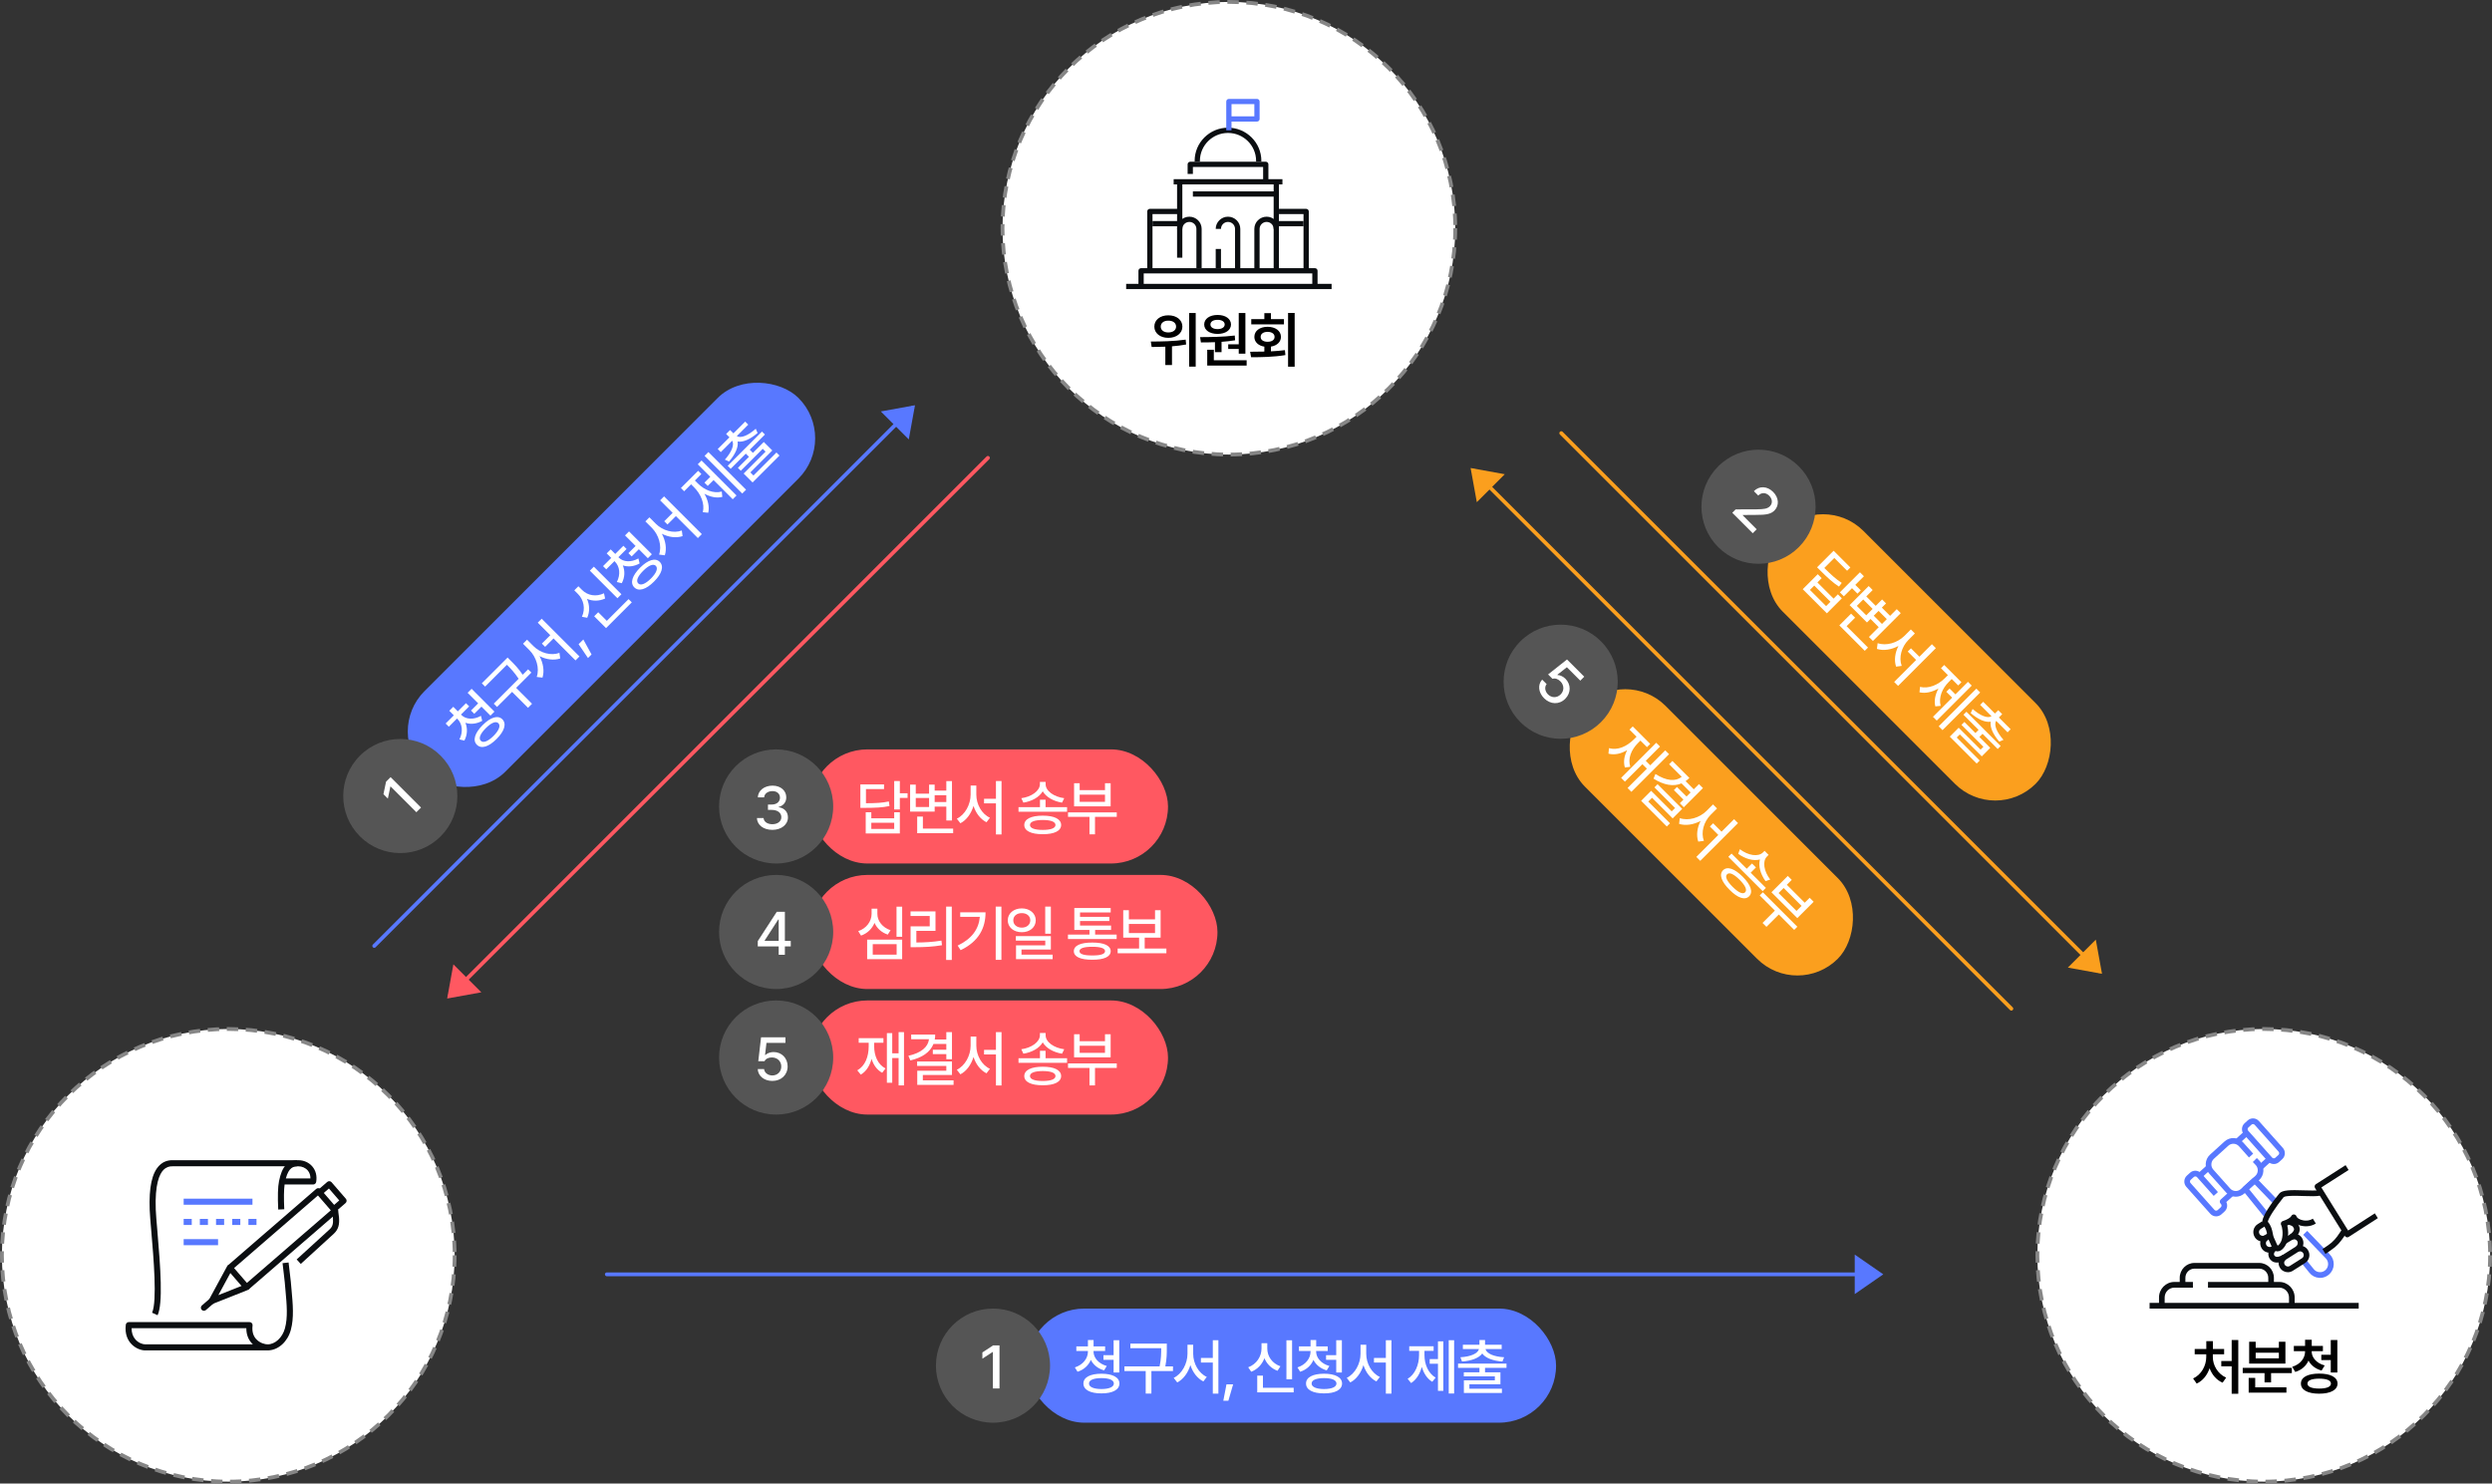 <svg width="655" height="390" viewBox="0 0 655 390" fill="none" xmlns="http://www.w3.org/2000/svg">
<rect x="0" y="0" width="655" height="390" fill="#333333" stroke="none"/>
<g clip-path="url(#clip0_678_43053)">
<circle cx="323" cy="60" r="59.5" fill="white" stroke="#868686" stroke-dasharray="3 2"/>
<g clip-path="url(#clip1_678_43053)">
<path d="M350 74.625H296V76.001H350V74.625Z" fill="#0B0E11"/>
<path d="M337.076 47.102H308.488V48.478H337.076V47.102Z" fill="#0B0E11"/>
<path d="M346.307 75.083H344.923V71.872H300.615V75.083H299.23V71.184C299.23 70.803 299.54 70.496 299.923 70.496H345.615C345.998 70.496 346.307 70.803 346.307 71.184V75.083Z" fill="#0B0E11"/>
<path d="M333.387 47.562H332.002V43.892H313.541V45.727H312.156V43.204C312.156 42.823 312.465 42.516 312.849 42.516H332.695C333.078 42.516 333.387 42.823 333.387 43.204V47.562Z" fill="#0B0E11"/>
<path d="M310.767 48.02H309.383V67.744H310.767V48.02Z" fill="#0B0E11"/>
<path d="M336.154 48.02H334.77V70.955H336.154V48.02Z" fill="#0B0E11"/>
<path d="M331.538 42.515H330.154V42.286C330.154 38.24 326.84 34.947 322.769 34.947C318.698 34.947 315.385 38.24 315.385 42.286V42.515H314V42.286C314 37.479 317.932 33.57 322.769 33.57C327.606 33.57 331.538 37.479 331.538 42.286V42.515Z" fill="#0B0E11"/>
<path d="M323.693 34.257H322.309V26.688C322.309 26.307 322.618 26 323.001 26H330.386C330.769 26 331.078 26.307 331.078 26.688V31.275C331.078 31.656 330.769 31.963 330.386 31.963H323.693V34.257ZM323.693 30.587H329.693V27.376H323.693V30.587Z" fill="#5878FF"/>
<path d="M302.924 70.954H301.539V55.587C301.539 55.206 301.848 54.898 302.231 54.898H309.847V56.275H302.924V70.954Z" fill="#0B0E11"/>
<path d="M344.002 70.954H342.618V56.275H336.156V54.898H343.31C343.693 54.898 344.002 55.206 344.002 55.587V70.954Z" fill="#0B0E11"/>
<path d="M320.924 65.449H319.539V70.495H320.924V65.449Z" fill="#0B0E11"/>
<path d="M326.001 70.956H324.616V60.176C324.616 59.162 323.79 58.341 322.77 58.341C321.75 58.341 320.924 59.162 320.924 60.176H319.539C319.539 58.405 320.988 56.965 322.77 56.965C324.551 56.965 326.001 58.405 326.001 60.176V70.956Z" fill="#0B0E11"/>
<path d="M315.844 70.497H314.46V60.176C314.46 59.162 313.634 58.341 312.614 58.341C311.594 58.341 310.767 59.162 310.767 60.176H309.383C309.383 58.405 310.832 56.965 312.614 56.965C314.395 56.965 315.844 58.405 315.844 60.176V70.497Z" fill="#0B0E11"/>
<path d="M331.076 70.956H329.691V60.176C329.691 58.405 331.141 56.965 332.922 56.965C334.704 56.965 336.153 58.405 336.153 60.176H334.768C334.768 59.162 333.942 58.341 332.922 58.341C331.902 58.341 331.076 59.162 331.076 60.176V70.956Z" fill="#0B0E11"/>
<path d="M335.231 50.312H313.539V51.689H335.231V50.312Z" fill="#0B0E11"/>
<path d="M309.845 58.109H302.922V59.486H309.845V58.109Z" fill="#0B0E11"/>
<path d="M342.614 58.109H335.691V59.486H342.614V58.109Z" fill="#0B0E11"/>
</g>
<path d="M307.078 82.891C309.227 82.883 310.781 84.086 310.781 85.859C310.781 87.602 309.227 88.82 307.078 88.812C304.953 88.82 303.406 87.602 303.406 85.859C303.406 84.086 304.953 82.883 307.078 82.891ZM302.484 89.781C305.031 89.781 308.602 89.734 311.641 89.281L311.766 90.562C310.547 90.797 309.281 90.945 308.047 91.039V95.953H306.297V91.141C304.992 91.195 303.766 91.211 302.703 91.219L302.484 89.781ZM305.094 85.859C305.086 86.805 305.922 87.398 307.078 87.391C308.281 87.398 309.125 86.805 309.125 85.859C309.125 84.883 308.281 84.281 307.078 84.297C305.922 84.281 305.086 84.883 305.094 85.859ZM312.562 96.375V82.281H314.281V96.375H312.562ZM327.341 82.281V92.969H325.591V91.734H322.825V90.516H325.591V82.281H327.341ZM315.434 88.625C318.036 88.609 321.544 88.586 324.544 88.203L324.637 89.453C323.473 89.648 322.27 89.773 321.075 89.859V92.578H319.341V89.953C318.02 90.008 316.762 90.016 315.653 90.016L315.434 88.625ZM316.512 85.297C316.512 83.805 317.95 82.789 320.044 82.797C322.098 82.789 323.544 83.805 323.559 85.297C323.544 86.812 322.098 87.773 320.044 87.781C317.95 87.773 316.512 86.812 316.512 85.297ZM317.309 96.109V91.938H319.044V94.703H327.669V96.109H317.309ZM318.153 85.297C318.153 86.062 318.911 86.508 320.044 86.516C321.122 86.508 321.895 86.062 321.903 85.297C321.895 84.531 321.122 84.07 320.044 84.078C318.911 84.07 318.153 84.531 318.153 85.297ZM340.291 82.266V96.391H338.556V82.266H340.291ZM328.587 92.469C329.712 92.461 330.986 92.461 332.322 92.422V91.125C330.736 90.875 329.697 89.906 329.697 88.562C329.697 86.969 331.111 85.914 333.166 85.906C335.244 85.914 336.681 86.969 336.681 88.562C336.681 89.898 335.642 90.859 334.056 91.117V92.359C335.298 92.305 336.548 92.203 337.728 92.047L337.853 93.344C334.752 93.867 331.377 93.906 328.837 93.906L328.587 92.469ZM328.884 85.266V83.891H332.322V82.312H334.056V83.891H337.478V85.266H328.884ZM331.353 88.562C331.337 89.375 332.095 89.852 333.166 89.844C334.267 89.852 335.017 89.375 335.009 88.562C335.017 87.742 334.267 87.242 333.166 87.234C332.095 87.242 331.337 87.742 331.353 88.562Z" fill="black"/>
<circle cx="60" cy="330" r="59.5" fill="white" stroke="#868686" stroke-dasharray="3 2"/>
<g clip-path="url(#clip2_678_43053)">
<path d="M73.126 317.972C72.961 314.467 73.03 312.026 73.334 310.521C74.115 306.601 75.594 305 78.434 305C79.876 305 81.216 305.606 82.109 306.665C83.008 307.728 83.365 309.164 83.104 310.717C83.04 311.1 82.705 311.382 82.317 311.382H74.802C74.61 312.792 74.584 314.978 74.716 317.892L73.121 317.967L73.126 317.972ZM75.137 309.792H81.593C81.604 308.973 81.37 308.26 80.891 307.697C80.306 307.01 79.391 306.601 78.429 306.601C77.099 306.601 75.924 306.862 75.131 309.792H75.137Z" fill="#0B0E11"/>
<path d="M70.613 355.001H38.159C37.17 355.001 35.585 354.523 34.394 353.172C33.617 352.294 32.756 350.725 33.064 348.252C33.112 347.853 33.453 347.555 33.857 347.555H65.598C65.827 347.555 66.045 347.651 66.194 347.827C66.343 347.997 66.417 348.225 66.385 348.454C66.204 349.901 66.507 351.087 67.289 351.975C68.289 353.108 69.725 353.411 70.342 353.411C72.31 353.411 74.225 351.645 74.89 349.209C75.682 346.321 75.379 342.997 75.028 339.147C74.975 338.551 74.916 337.95 74.868 337.338C74.868 337.317 74.868 337.296 74.868 337.269C74.842 336.945 74.746 336.163 74.618 335.067C74.517 334.227 74.4 333.211 74.267 332.068L75.852 331.887C75.985 333.025 76.102 334.041 76.203 334.881C76.336 335.998 76.432 336.801 76.464 337.157C76.464 337.179 76.464 337.205 76.464 337.227C76.512 337.812 76.565 338.407 76.623 338.998C76.974 342.832 77.309 346.454 76.437 349.624C75.602 352.682 73.23 354.852 70.613 354.991V355.001ZM34.596 349.151C34.575 350.348 34.904 351.342 35.591 352.119C36.372 353.007 37.468 353.406 38.159 353.406H66.47C66.343 353.289 66.22 353.161 66.103 353.028C65.194 351.996 64.731 350.672 64.747 349.151H34.596Z" fill="#0B0E11"/>
<path d="M41.425 345.75L39.973 345.091C41.345 342.07 40.361 330.582 39.771 323.721C39.569 321.354 39.394 319.312 39.346 318.073C39.117 312.142 39.947 308.318 41.877 306.388C42.84 305.414 44.053 304.952 45.494 304.999H78.065V306.595H45.462C44.441 306.558 43.654 306.856 43.005 307.505C41.92 308.59 40.681 311.291 40.941 318.003C40.989 319.211 41.159 321.232 41.361 323.577C42.212 333.47 42.856 342.607 41.425 345.745V345.75Z" fill="#0B0E11"/>
<path d="M67.42 322.025H65.293V320.43H67.42V322.025ZM63.166 322.025H61.038V320.43H63.166V322.025ZM58.911 322.025H56.783V320.43H58.911V322.025ZM54.656 322.025H52.528V320.43H54.656V322.025ZM50.401 322.025H48.273V320.43H50.401V322.025Z" fill="#5878FF"/>
<path d="M57.315 325.746H48.273V327.342H57.315V325.746Z" fill="#5878FF"/>
<path d="M66.357 315.109H48.273V316.705H66.357V315.109Z" fill="#5878FF"/>
<path d="M65.343 338.981L64.3 337.774L86.952 318.175L83.569 314.266L60.917 333.865L59.875 332.658L83.128 312.537C83.287 312.399 83.495 312.33 83.708 312.346C83.92 312.362 84.117 312.458 84.255 312.617L88.68 317.734C88.968 318.069 88.93 318.569 88.601 318.861L65.343 338.987V338.981Z" fill="#0B0E11"/>
<path d="M88.029 318.678L86.987 317.471L89.173 315.577L86.455 312.434L84.269 314.327L83.227 313.12L86.019 310.705C86.178 310.567 86.386 310.498 86.599 310.514C86.811 310.53 87.008 310.626 87.146 310.785L90.912 315.136C91.05 315.295 91.119 315.503 91.103 315.716C91.087 315.928 90.992 316.125 90.832 316.263L88.04 318.678H88.029Z" fill="#0B0E11"/>
<path d="M55.642 342.819C55.418 342.819 55.2 342.723 55.046 342.553C54.823 342.303 54.78 341.936 54.94 341.644L59.689 332.884C59.811 332.655 60.045 332.501 60.306 332.469C60.567 332.442 60.822 332.543 60.997 332.74L65.422 337.857C65.593 338.054 65.656 338.319 65.593 338.569C65.529 338.819 65.353 339.027 65.114 339.123L55.934 342.766C55.838 342.803 55.737 342.824 55.642 342.824V342.819ZM60.545 334.655L57.391 340.468L63.481 338.054L60.545 334.66V334.655Z" fill="#0B0E11"/>
<path d="M53.596 344.58C53.373 344.58 53.15 344.485 52.99 344.304C52.703 343.969 52.74 343.463 53.075 343.176L55.117 341.416C55.452 341.129 55.958 341.166 56.245 341.501C56.532 341.836 56.495 342.341 56.16 342.628L54.117 344.389C53.968 344.516 53.782 344.58 53.596 344.58Z" fill="#0B0E11"/>
<path d="M79.051 332.263L77.977 331.087L86.625 323.184C87.401 322.476 87.624 321.726 87.518 320.216L87.284 318.354L88.869 318.152L89.108 320.056C89.236 321.774 89.039 323.136 87.704 324.359L79.056 332.263H79.051Z" fill="#0B0E11"/>
</g>
<circle cx="595" cy="330" r="59.5" fill="white" stroke="#868686" stroke-dasharray="3 2"/>
<path d="M588.312 352.266V366.406H586.578V359.188H583.844V357.781H586.578V352.266H588.312ZM576.438 362.375C578.641 361.375 579.891 358.969 579.891 356.75V356.016H576.859V354.625H579.906V352.562H581.641V354.625H584.594V356.016H581.625V356.75C581.617 358.883 582.898 361.164 585.125 362.156L584.188 363.484C582.578 362.797 581.398 361.383 580.773 359.695C580.156 361.484 578.992 362.992 577.375 363.719L576.438 362.375ZM602.387 359.578V360.969H596.934V363.406H595.216V360.969H589.481V359.578H602.387ZM591.044 366.109V362.219H592.762V364.703H600.966V366.109H591.044ZM591.169 358.469V352.719H592.887V354.312H598.981V352.719H600.7V358.469H591.169ZM592.887 357.094H598.981V355.609H592.887V357.094ZM607.603 355.281C607.595 356.828 608.806 358.352 611.025 358.953L610.212 360.297C608.587 359.852 607.416 358.906 606.767 357.68C606.15 359.062 604.978 360.156 603.291 360.656L602.478 359.312C604.689 358.641 605.869 356.984 605.869 355.281V355.203H602.916V353.828H605.869V352.203H607.619V353.828H610.556V355.203H607.603V355.281ZM604.775 363.719C604.759 362.039 606.603 361.094 609.572 361.094C612.556 361.094 614.392 362.039 614.4 363.719C614.392 365.398 612.556 366.375 609.572 366.375C606.603 366.375 604.759 365.398 604.775 363.719ZM606.494 363.719C606.486 364.555 607.611 365.031 609.572 365.031C611.572 365.031 612.666 364.555 612.666 363.719C612.666 362.875 611.572 362.43 609.572 362.422C607.611 362.43 606.486 362.875 606.494 363.719ZM610.134 357.547V356.141H612.619V352.266H614.353V360.812H612.619V357.547H610.134Z" fill="black"/>
<g clip-path="url(#clip3_678_43053)">
<path d="M568.962 342.999H567.477V341.084C567.477 338.835 569.289 337 571.522 337H576.39V338.5H571.522C570.111 338.5 568.962 339.659 568.962 341.084V342.999Z" fill="#0B0E11"/>
<path d="M603.129 342.999H601.644V341.084C601.644 339.659 600.495 338.5 599.084 338.5H580.352V337H599.084C601.312 337 603.129 338.83 603.129 341.084V342.999Z" fill="#0B0E11"/>
<path d="M597.68 337.503H596.195V335.913C596.195 334.583 595.125 333.504 593.808 333.504H576.794C575.477 333.504 574.407 334.583 574.407 335.913V337.503H572.922V335.913C572.922 333.759 574.66 332.004 576.794 332.004H593.803C595.937 332.004 597.676 333.759 597.676 335.913V337.503H597.68Z" fill="#0B0E11"/>
<path d="M587.653 314.599C586.702 314.599 585.757 314.209 585.073 313.444L580.637 308.465C580.018 307.775 579.706 306.875 579.755 305.941C579.805 305.006 580.211 304.146 580.894 303.526L584.707 300.067C585.39 299.442 586.277 299.127 587.207 299.177C588.133 299.227 588.985 299.637 589.599 300.327L592.228 303.276L591.124 304.281L588.495 301.332C588.143 300.937 587.658 300.707 587.128 300.677C586.598 300.652 586.093 300.827 585.702 301.182L581.889 304.641C581.498 304.996 581.27 305.486 581.241 306.021C581.211 306.556 581.389 307.065 581.741 307.46L586.177 312.439C586.905 313.259 588.163 313.324 588.97 312.589L592.783 309.13C593.595 308.395 593.66 307.125 592.932 306.311L592.129 305.471L593.199 304.431L594.016 305.286C595.313 306.741 595.195 308.955 593.773 310.245L589.961 313.704C589.302 314.304 588.47 314.599 587.643 314.599H587.653Z" fill="#5878FF"/>
<path d="M597.658 306.003C597.618 306.003 597.584 306.003 597.544 306.003C596.99 305.973 596.48 305.728 596.108 305.313L589.815 298.25C589.047 297.39 589.116 296.06 589.968 295.285L590.79 294.54C591.642 293.77 592.959 293.835 593.726 294.695L600.02 301.759C600.391 302.174 600.58 302.714 600.55 303.274C600.52 303.833 600.278 304.348 599.867 304.723L599.045 305.468C598.663 305.818 598.173 306.003 597.658 306.003ZM592.181 295.5C592.038 295.5 591.899 295.55 591.785 295.655L590.963 296.4C590.721 296.62 590.701 297 590.919 297.245L597.212 304.308C597.316 304.428 597.465 304.493 597.623 304.503C597.777 304.508 597.935 304.458 598.049 304.353L598.871 303.609C598.99 303.504 599.054 303.359 599.064 303.194C599.074 303.034 599.02 302.879 598.916 302.764L592.622 295.7C592.503 295.57 592.345 295.505 592.181 295.505V295.5Z" fill="#5878FF"/>
<path d="M609.816 335.932C609.717 335.932 609.618 335.932 609.519 335.922C608.523 335.842 607.627 335.367 606.998 334.577L604.953 332.053L606.102 331.103L608.147 333.632C608.518 334.097 609.043 334.377 609.632 334.427C610.222 334.472 610.781 334.282 611.217 333.887C611.653 333.492 611.905 332.947 611.92 332.352C611.935 331.758 611.712 331.203 611.296 330.783L605.364 324.619L606.429 323.574L612.351 329.733C613.049 330.438 613.426 331.388 613.401 332.392C613.376 333.402 612.95 334.327 612.207 335.002C611.539 335.612 610.692 335.937 609.806 335.937L609.816 335.932Z" fill="#5878FF"/>
<path d="M595.062 319.826L589.555 313.022C589.303 312.712 589.338 312.258 589.635 311.993L592.13 309.728C592.427 309.458 592.883 309.473 593.16 309.763L598.568 315.382L597.503 316.427L592.591 311.323L591.155 312.627L596.215 318.876L595.067 319.826H595.062Z" fill="#5878FF"/>
<path d="M596.042 304.117L593.797 306.156L594.79 307.271L597.036 305.231L596.042 304.117Z" fill="#5878FF"/>
<path d="M589.98 297.32L587.734 299.359L588.728 300.474L590.973 298.435L589.98 297.32Z" fill="#5878FF"/>
<path d="M579.882 306.496L577.637 308.535L578.63 309.65L580.876 307.61L579.882 306.496Z" fill="#5878FF"/>
<path d="M582.496 319.763C581.927 319.763 581.363 319.529 580.952 319.069L574.658 312.005C574.287 311.59 574.098 311.05 574.128 310.49C574.158 309.93 574.4 309.416 574.811 309.041L575.633 308.296C576.044 307.921 576.579 307.731 577.134 307.761C577.688 307.791 578.198 308.036 578.57 308.451L582.962 313.375L581.858 314.38L577.466 309.456C577.362 309.336 577.218 309.271 577.055 309.261C576.891 309.251 576.743 309.306 576.629 309.411L575.807 310.155C575.688 310.26 575.623 310.405 575.614 310.57C575.604 310.73 575.658 310.885 575.762 311L582.056 318.064C582.274 318.309 582.65 318.329 582.893 318.109L583.715 317.364C583.833 317.259 583.898 317.114 583.908 316.949C583.918 316.789 583.863 316.634 583.759 316.519L583.64 316.389C583.368 316.079 583.393 315.609 583.695 315.329L585.938 313.29L586.933 314.405L585.18 315.994C585.334 316.309 585.408 316.664 585.388 317.029C585.359 317.589 585.116 318.104 584.705 318.479L583.883 319.224C583.487 319.584 582.987 319.758 582.492 319.758L582.496 319.763Z" fill="#5878FF"/>
<path d="M611.225 329.64L610.438 328.37C610.987 328.025 612.423 327.01 612.77 326.71C613.334 326.225 613.82 325.701 614.295 325.061C614.741 324.461 614.998 324.061 615.191 323.766C615.419 323.411 615.572 323.171 615.82 322.996L616.677 324.221C616.652 324.251 616.543 324.421 616.434 324.581C616.246 324.876 615.959 325.321 615.483 325.961C614.939 326.69 614.384 327.29 613.73 327.85C613.29 328.225 611.784 329.285 611.225 329.64Z" fill="#0B0E11"/>
<path d="M594.72 326.389C593.907 326.389 593.115 325.979 592.655 325.239C591.917 324.055 592.264 322.535 593.397 321.815L594.576 321.07L595.363 322.34L594.185 323.085C593.744 323.365 593.61 323.96 593.888 324.405C594.19 324.89 594.774 325.025 595.22 324.745L596.126 324.16L596.928 325.424L596.017 326.009C595.616 326.264 595.165 326.384 594.72 326.384V326.389Z" fill="#0B0E11"/>
<path d="M602.48 325.927L601.693 324.657C602.391 324.213 602.876 323.688 602.96 323.278C602.985 323.153 602.99 322.978 602.817 322.733C602.807 322.723 602.777 322.673 602.772 322.658C602.748 322.613 602.723 322.568 602.708 322.523C602.639 322.373 602.099 322.063 601.52 321.968L601.757 320.488C602.441 320.598 603.664 321.023 604.06 321.903C604.411 322.423 604.535 322.998 604.421 323.573C604.198 324.697 603.114 325.532 602.49 325.927H602.48Z" fill="#0B0E11"/>
<path d="M596.546 329.329C595.739 329.329 594.936 328.919 594.471 328.174C594.105 327.584 593.996 326.925 594.139 326.285C594.283 325.645 594.669 325.1 595.219 324.75L596.006 326.02C595.793 326.155 595.645 326.365 595.585 326.62C595.531 326.87 595.57 327.125 595.704 327.339C596.006 327.824 596.59 327.959 597.036 327.679L597.65 327.329L598.378 328.639L597.794 328.969C597.407 329.214 596.977 329.329 596.541 329.329H596.546Z" fill="#0B0E11"/>
<path d="M604.238 328.955L603.451 327.685C603.669 327.545 603.832 327.305 603.907 327.025C603.976 326.75 603.941 326.475 603.818 326.275C603.659 326.02 603.451 325.87 603.203 325.815C602.956 325.755 602.703 325.8 602.49 325.935L600.772 326.96L600.02 325.665L601.723 324.655C602.253 324.321 602.906 324.211 603.54 324.356C604.174 324.5 604.714 324.89 605.06 325.445C605.427 326.03 605.526 326.73 605.357 327.4C605.194 328.055 604.793 328.625 604.253 328.965L604.238 328.955Z" fill="#0B0E11"/>
<path d="M598.463 331.908C597.368 331.908 596.799 331.258 596.556 330.868C595.853 329.733 596.274 328.224 597.467 327.469L598.255 328.738C597.814 329.018 597.522 329.603 597.789 330.033C598.22 330.723 599.255 330.313 600.052 329.858L600.79 331.163C599.834 331.713 599.067 331.913 598.463 331.913V331.908Z" fill="#0B0E11"/>
<path d="M601.345 334.446C600.532 334.446 599.74 334.036 599.28 333.297C598.542 332.112 598.889 330.592 600.022 329.872L603.251 327.828C604.39 327.108 605.895 327.458 606.608 328.602C606.975 329.192 607.084 329.852 606.94 330.492C606.796 331.132 606.41 331.677 605.861 332.027L602.632 334.071C602.231 334.326 601.785 334.446 601.345 334.446ZM600.815 331.142C600.374 331.422 600.235 332.017 600.518 332.462C600.82 332.947 601.404 333.082 601.85 332.802L605.078 330.757C605.291 330.622 605.44 330.412 605.499 330.157C605.554 329.907 605.514 329.652 605.38 329.437C605.078 328.952 604.494 328.817 604.048 329.097L600.82 331.142H600.815Z" fill="#0B0E11"/>
<path d="M598.642 328.962C598.578 328.962 598.518 328.962 598.454 328.947C597.563 328.827 597.206 327.992 596.795 327.022C596.662 326.712 596.513 326.362 596.33 325.982C596.112 325.537 596.023 325.057 595.924 324.553C595.76 323.713 595.592 322.843 594.824 322.018C594.75 321.938 594.691 321.838 594.661 321.733C594.156 320.133 597.211 316.059 599.078 313.77C599.865 312.805 602.059 312.8 605.57 312.92C607.169 312.97 608.818 313.025 609.571 312.84L609.922 314.295C608.976 314.525 607.377 314.475 605.525 314.415C603.837 314.36 600.692 314.255 600.222 314.724C598.038 317.404 596.176 320.323 596.082 321.183C596.998 322.263 597.211 323.368 597.384 324.263C597.469 324.687 597.538 325.052 597.667 325.322C597.865 325.727 598.023 326.097 598.162 326.427C598.33 326.827 598.538 327.317 598.672 327.452C598.92 327.387 599.514 326.712 599.742 325.882C600.202 324.198 599.801 322.498 599.638 322.158C599.504 321.978 599.459 321.743 599.519 321.523C599.583 321.273 599.771 321.078 600.014 320.998C601.173 320.623 602.024 320.118 602.247 319.668C602.381 319.399 602.668 319.234 602.965 319.259C603.267 319.284 603.525 319.484 603.614 319.773C603.688 320.008 604.03 320.378 604.738 320.638C605.585 320.948 606.857 321.038 607.912 320.373L608.699 321.643C607.194 322.598 605.406 322.478 604.233 322.048C603.673 321.843 603.203 321.558 602.846 321.223C602.371 321.618 601.777 321.928 601.192 322.163C601.46 323.198 601.569 324.817 601.168 326.282C600.861 327.402 599.865 328.957 598.642 328.957V328.962Z" fill="#0B0E11"/>
<path d="M616.946 325.272C616.892 325.272 616.837 325.267 616.783 325.252C616.59 325.207 616.422 325.087 616.318 324.917L608.489 312.32C608.271 311.97 608.375 311.51 608.722 311.29L616.516 306.301L617.313 307.566L610.143 312.155L617.179 323.482L624.201 318.963L624.998 320.228L617.348 325.152C617.229 325.232 617.09 325.272 616.946 325.272Z" fill="#0B0E11"/>
<path d="M619.964 342.5H565V344H619.964V342.5Z" fill="#0B0E11"/>
</g>
<path d="M159.5 335L490.5 335" stroke="#5878FF" stroke-linecap="round"/>
<path d="M495 335L487.5 340.196L487.5 329.804L495 335Z" fill="#5878FF"/>
<path d="M98.364 248.664L239.785 107.242" stroke="#5878FF" stroke-linecap="round"/>
<path d="M240.493 106.536L238.864 115.513L231.515 108.165L240.493 106.536Z" fill="#5878FF"/>
<path d="M528.664 265.164L387.242 123.742" stroke="#FB9F1E" stroke-linecap="round"/>
<path d="M386.536 123.035L395.513 124.664L388.165 132.012L386.536 123.035Z" fill="#FB9F1E"/>
<path d="M259.664 120.364L118.242 261.785" stroke="#FF5861" stroke-linecap="round"/>
<path d="M117.535 262.492L119.164 253.514L126.512 260.863L117.535 262.492Z" fill="#FF5861"/>
<path d="M410.364 113.864L551.785 255.285" stroke="#FB9F1E" stroke-linecap="round"/>
<path d="M552.492 255.993L543.514 254.364L550.863 247.015L552.492 255.993Z" fill="#FB9F1E"/>
<rect x="100.969" y="192.289" width="139" height="30" rx="15" transform="rotate(-45 100.969 192.289)" fill="#5878FF"/>
<path d="M121.286 187.969C122.451 189.135 124.495 189.268 126.423 188.179L126.744 189.494C125.269 190.317 123.7 190.472 122.33 190.008C122.921 191.461 122.871 193.135 122.059 194.687L120.755 194.378C121.777 192.394 121.523 190.284 120.247 189.008L120.125 188.886L117.971 191.041L117.131 190.201L119.286 188.047L118.093 186.854L119.142 185.804L120.335 186.997L122.479 184.854L123.319 185.693L121.164 187.848L121.286 187.969ZM125.34 195.781C124.175 194.626 124.793 192.693 126.865 190.61C128.942 188.544 130.87 187.931 132.036 189.085C133.196 190.257 132.599 192.201 130.522 194.267C128.451 196.35 126.5 196.952 125.34 195.781ZM126.379 194.742C127.014 195.389 128.257 194.908 129.716 193.461C131.163 192.002 131.633 190.77 130.997 190.124C130.351 189.489 129.136 189.975 127.683 191.428C126.23 192.881 125.733 194.107 126.379 194.742ZM124.655 187.649L123.794 186.787L125.683 184.898L122.91 182.125L123.959 181.075L129.959 187.075L128.909 188.124L126.545 185.76L124.655 187.649ZM133.415 172.857L134.288 173.73C135.227 174.669 136.249 175.691 137.381 177.376L138.806 175.951L139.668 176.813L135.658 180.823L139.845 185.011L138.784 186.071L134.597 181.884L130.641 185.839L129.78 184.978L136.32 178.437C135.199 176.73 134.166 175.697 133.249 174.769L133.238 174.758L127.504 180.492L126.642 179.63L133.415 172.857ZM140.218 169.854C142.03 171.666 144.853 172.456 147.046 171.622L147.245 173.103C145.56 173.66 143.594 173.395 141.804 172.478C142.793 174.34 143.135 176.406 142.583 178.141L141.069 177.953C141.87 175.682 140.986 172.755 139.158 170.915L137.467 169.225L138.528 168.164L140.218 169.854ZM143.279 170.042L142.428 169.191L144.638 166.982L141.345 163.689L142.384 162.651L152.305 172.572L151.267 173.611L145.489 167.832L143.279 170.042ZM153.32 168.111L155.485 172.044L154.546 172.983L152.082 169.348L153.32 168.111ZM156.088 148.968L163.336 156.216L162.287 157.266L155.039 150.018L156.088 148.968ZM152.951 162.138C153.929 160.011 153.42 157.669 151.934 156.172L150.951 155.188L152.023 154.117L153.006 155.1C154.448 156.553 156.691 156.962 158.751 155.962L159.05 157.343C157.481 158.061 155.796 158.067 154.282 157.437C154.995 159.022 155.055 160.796 154.343 162.403L152.951 162.138ZM159.293 165.121L156.177 162.005L157.238 160.945L159.502 163.21L165.215 157.498L166.065 158.348L159.293 165.121ZM162.66 146.595C163.826 147.76 165.87 147.893 167.798 146.805L168.118 148.12C166.643 148.943 165.074 149.097 163.704 148.633C164.295 150.086 164.246 151.76 163.434 153.312L162.13 153.003C163.152 151.02 162.898 148.91 161.622 147.633L161.5 147.512L159.346 149.666L158.506 148.827L160.66 146.672L159.467 145.479L160.517 144.429L161.71 145.623L163.853 143.479L164.693 144.319L162.539 146.473L162.66 146.595ZM166.715 154.406C165.549 153.252 166.168 151.318 168.24 149.235C170.317 147.169 172.245 146.556 173.41 147.711C174.571 148.882 173.974 150.826 171.897 152.893C169.825 154.975 167.875 155.577 166.715 154.406ZM167.754 153.368C168.389 154.014 169.632 153.533 171.09 152.086C172.538 150.628 173.007 149.396 172.372 148.749C171.726 148.114 170.51 148.6 169.057 150.053C167.604 151.506 167.107 152.732 167.754 153.368ZM166.03 146.274L165.168 145.413L167.057 143.523L164.284 140.75L165.334 139.701L171.333 145.7L170.284 146.75L167.919 144.385L166.03 146.274ZM172.381 137.692C174.193 139.504 177.016 140.294 179.209 139.46L179.408 140.94C177.723 141.498 175.756 141.233 173.966 140.316C174.955 142.178 175.297 144.244 174.745 145.978L173.231 145.791C174.032 143.52 173.149 140.592 171.32 138.753L169.63 137.062L170.69 136.002L172.381 137.692ZM175.441 137.88L174.59 137.029L176.8 134.819L173.508 131.527L174.546 130.488L184.468 140.41L183.429 141.448L177.651 135.67L175.441 137.88ZM186.198 118.837L196.097 128.736L195.092 129.741L185.193 119.842L186.198 118.837ZM184.729 134.647C185.286 132.399 184.198 129.885 182.441 128.117L181.646 127.322L179.823 129.145L178.972 128.294L183.502 123.764L184.353 124.615L182.651 126.316L183.447 127.112C185.137 128.802 187.518 129.813 189.711 129.222L189.855 130.625C188.347 131.006 186.69 130.642 185.148 129.797C186.088 131.443 186.518 133.222 186.154 134.791L184.729 134.647ZM186.021 127.742L185.159 126.88L186.695 125.344L183.403 122.052L184.397 121.057L193.589 130.25L192.595 131.244L187.557 126.206L186.021 127.742ZM200.272 113.447L201.056 114.231L197.068 118.22L197.896 119.049L200.758 116.187L202.99 118.419L197.222 124.186L198.04 125.004L204.083 118.96L204.879 119.756L197.808 126.827L195.466 124.485L201.222 118.728L200.482 117.988L194.714 123.755L193.952 122.993L196.858 120.087L196.029 119.259L192.052 123.236L191.267 122.452L200.272 113.447ZM190.527 120.827C192.317 118.828 193.073 116.911 192.449 115.856L189.455 118.85L188.649 118.043L191.731 114.961L190.858 114.088L191.897 113.049L192.77 113.922L195.863 110.829L196.67 111.635L193.659 114.646C194.709 115.276 196.626 114.519 198.647 112.707L199.123 113.823C197.272 115.419 195.366 116.32 193.88 116.071C194.129 117.557 193.228 119.463 191.621 121.325L190.527 120.827Z" fill="white"/>
<rect x="213" y="197" width="94" height="30" rx="15" fill="#FF5861"/>
<path d="M236.516 205.328V208.531H238.547V209.766H236.516V212.797H235.031V205.328H236.516ZM226.141 212.375V206.219H232.359V207.438H227.609V211.156C230.336 211.141 231.867 211.062 233.625 210.688L233.797 211.891C231.906 212.289 230.25 212.367 227.25 212.375H226.141ZM227.547 219.109V213.531H229.016V215.125H235.031V213.531H236.516V219.109H227.547ZM229.016 217.906H235.031V216.297H229.016V217.906ZM250.216 205.344V215.688H248.731V212.047H245.669V213.359H239.216V206.266H240.7V208.641H244.2V206.266H245.669V207.828H248.731V205.344H250.216ZM240.7 212.156H244.2V209.781H240.7V212.156ZM241.075 219.031V214.672H242.575V217.828H250.528V219.031H241.075ZM245.669 210.844H248.731V209.047H245.669V210.844ZM256.619 208.891C256.619 211.453 258.056 214.008 260.197 214.969L259.291 216.156C257.705 215.359 256.502 213.781 255.884 211.867C255.267 213.883 254.048 215.586 252.431 216.422L251.494 215.219C253.666 214.18 255.111 211.484 255.119 208.891V206.5H256.619V208.891ZM258.65 211.188V209.984H261.775V205.328H263.244V219.359H261.775V211.188H258.65ZM274.816 210.234V212.188H280.472V213.391H267.706V212.188H273.347V210.234H274.816ZM268.441 209.828C271.12 209.484 273.323 207.906 273.331 206.141V205.547H274.831V206.141C274.823 207.93 277.019 209.484 279.722 209.828L279.144 211C276.925 210.641 274.964 209.562 274.073 208.016C273.183 209.562 271.222 210.641 268.987 211L268.441 209.828ZM269.222 216.875C269.222 215.305 271.034 214.422 274.081 214.422C277.105 214.422 278.902 215.305 278.909 216.875C278.902 218.438 277.105 219.305 274.081 219.297C271.034 219.305 269.222 218.438 269.222 216.875ZM270.722 216.875C270.714 217.711 271.917 218.172 274.081 218.172C276.214 218.172 277.425 217.711 277.425 216.875C277.425 216.023 276.214 215.57 274.081 215.562C271.917 215.57 270.714 216.023 270.722 216.875ZM293.531 213.562V214.734H287.812V219.328H286.359V214.734H280.719V213.562H293.531ZM282.312 211.969V205.891H283.781V207.719H290.438V205.891H291.922V211.969H282.312ZM283.781 210.781H290.438V208.906H283.781V210.781Z" fill="white"/>
<rect x="213" y="230" width="107" height="30" rx="15" fill="#FF5861"/>
<path d="M237.125 238.344V246.266H235.641V238.344H237.125ZM225.578 244.781C227.766 244.047 229.086 242.188 229.094 240.234V238.875H230.609V240.234C230.602 242.125 231.953 243.828 234.078 244.547L233.344 245.688C231.719 245.148 230.492 244.047 229.859 242.609C229.234 244.148 227.992 245.367 226.312 245.953L225.578 244.781ZM227.922 252.156V247.016H237.125V252.156H227.922ZM229.391 250.953H235.672V248.203H229.391V250.953ZM250.169 238.328V252.359H248.684V238.328H250.169ZM239.325 240.797V239.594H245.887V244.703H240.856V247.766C243.13 247.758 245.106 247.648 247.45 247.266L247.591 248.484C245.114 248.898 243.005 248.992 240.528 249H239.341V243.516H244.372V240.797H239.325ZM263.212 238.328V252.328H261.712V238.328H263.212ZM251.712 248.578C255.431 246.805 257.252 244.281 257.541 241.016H252.384V239.828H259.041C259.041 243.93 257.298 247.477 252.494 249.781L251.712 248.578ZM268.569 238.797C270.678 238.812 272.233 240.102 272.241 241.938C272.233 243.781 270.678 245.062 268.569 245.062C266.436 245.062 264.889 243.781 264.881 241.938C264.889 240.102 266.436 238.812 268.569 238.797ZM266.334 241.938C266.327 243.094 267.28 243.859 268.569 243.859C269.85 243.859 270.803 243.094 270.803 241.938C270.803 240.797 269.85 240.031 268.569 240.047C267.28 240.031 266.327 240.797 266.334 241.938ZM267.006 247.281V246.094H276.209V249.625H268.491V250.969H276.678V252.156H267.053V248.516H274.741V247.281H267.006ZM274.725 245.453V238.328H276.209V245.453H274.725ZM293.5 245.688V246.859H280.703V245.688H286.359V244.469H282.375V238.703H291.938V239.875H283.875V241.016H291.578V242.125H283.875V243.312H292.031V244.469H287.844V245.688H293.5ZM282.25 250.047C282.25 248.578 283.992 247.773 287.109 247.781C290.18 247.773 291.93 248.578 291.938 250.047C291.93 251.523 290.18 252.305 287.109 252.297C283.992 252.305 282.25 251.523 282.25 250.047ZM283.734 250.047C283.727 250.805 284.898 251.188 287.109 251.172C289.289 251.188 290.453 250.805 290.453 250.047C290.453 249.289 289.289 248.891 287.109 248.891C284.898 248.891 283.727 249.289 283.734 250.047ZM306.575 249.359V250.594H293.762V249.359H299.403V246.484H295.231V239.281H296.716V241.688H303.591V239.281H305.059V246.484H300.872V249.359H306.575ZM296.716 245.281H303.591V242.891H296.716V245.281Z" fill="white"/>
<rect x="213" y="263" width="94" height="30" rx="15" fill="#FF5861"/>
<path d="M237.609 271.328V285.328H236.188V278.141H234.516V284.641H233.109V271.594H234.516V276.891H236.188V271.328H237.609ZM225.328 281.375C227.375 280.227 228.328 277.812 228.328 275.031V274.125H225.703V272.922H232.203V274.125H229.766V275.031C229.766 277.547 230.711 279.828 232.75 280.875L231.875 282.016C230.5 281.266 229.578 279.961 229.078 278.352C228.602 280.188 227.68 281.656 226.25 282.5L225.328 281.375ZM250.216 271.328V278.453H248.731V277.109H245.184V275.953H248.731V274.438H245.356C244.489 276.609 242.372 278.047 239.278 278.766L238.762 277.547C242.122 276.805 243.934 275.242 244.177 273.188H239.497V271.969H245.809C245.809 272.422 245.77 272.852 245.692 273.266H248.731V271.328H250.216ZM241.059 280.219V279.047H250.216V282.594H242.559V284H250.637V285.188H241.091V281.469H248.731V280.219H241.059ZM256.619 274.891C256.619 277.453 258.056 280.008 260.197 280.969L259.291 282.156C257.705 281.359 256.502 279.781 255.884 277.867C255.267 279.883 254.048 281.586 252.431 282.422L251.494 281.219C253.666 280.18 255.111 277.484 255.119 274.891V272.5H256.619V274.891ZM258.65 277.188V275.984H261.775V271.328H263.244V285.359H261.775V277.188H258.65ZM274.816 276.234V278.188H280.472V279.391H267.706V278.188H273.347V276.234H274.816ZM268.441 275.828C271.12 275.484 273.323 273.906 273.331 272.141V271.547H274.831V272.141C274.823 273.93 277.019 275.484 279.722 275.828L279.144 277C276.925 276.641 274.964 275.562 274.073 274.016C273.183 275.562 271.222 276.641 268.987 277L268.441 275.828ZM269.222 282.875C269.222 281.305 271.034 280.422 274.081 280.422C277.105 280.422 278.902 281.305 278.909 282.875C278.902 284.438 277.105 285.305 274.081 285.297C271.034 285.305 269.222 284.438 269.222 282.875ZM270.722 282.875C270.714 283.711 271.917 284.172 274.081 284.172C276.214 284.172 277.425 283.711 277.425 282.875C277.425 282.023 276.214 281.57 274.081 281.562C271.917 281.57 270.714 282.023 270.722 282.875ZM293.531 279.562V280.734H287.812V285.328H286.359V280.734H280.719V279.562H293.531ZM282.312 277.969V271.891H283.781V273.719H290.438V271.891H291.922V277.969H282.312ZM283.781 276.781H290.438V274.906H283.781V276.781Z" fill="white"/>
<rect x="270" y="344" width="139" height="30" rx="15" fill="#5878FF"/>
<path d="M287.422 355.312C287.422 356.961 288.773 358.5 290.906 359.094L290.203 360.25C288.578 359.789 287.359 358.789 286.719 357.492C286.109 358.938 284.891 360.086 283.219 360.609L282.516 359.469C284.641 358.789 285.953 357.117 285.953 355.312V355.141H282.906V353.953H285.953V352.266H287.438V353.953H290.469V355.141H287.422V355.312ZM284.766 363.703C284.758 362.062 286.562 361.133 289.5 361.125C292.43 361.133 294.227 362.062 294.234 363.703C294.227 365.352 292.43 366.305 289.5 366.297C286.562 366.305 284.758 365.352 284.766 363.703ZM286.234 363.703C286.227 364.609 287.445 365.148 289.5 365.156C291.555 365.148 292.758 364.609 292.766 363.703C292.758 362.797 291.555 362.281 289.5 362.281C287.445 362.281 286.227 362.797 286.234 363.703ZM290.031 357.469V356.25H292.703V352.328H294.188V360.812H292.703V357.469H290.031ZM306.684 353.203V354.438C306.684 355.766 306.684 357.211 306.294 359.203H308.309V360.422H302.637V366.344H301.137V360.422H295.544V359.203H304.794C305.208 357.203 305.208 355.742 305.216 354.438V354.422H297.106V353.203H306.684ZM313.619 355.891C313.619 358.453 315.056 361.008 317.197 361.969L316.291 363.156C314.705 362.359 313.502 360.781 312.884 358.867C312.267 360.883 311.048 362.586 309.431 363.422L308.494 362.219C310.666 361.18 312.111 358.484 312.119 355.891V353.5H313.619V355.891ZM315.65 358.188V356.984H318.775V352.328H320.244V366.359H318.775V358.188H315.65ZM324.116 363.922L322.866 368.234H321.537L322.366 363.922H324.116ZM339.609 352.344V362.594H338.125V352.344H339.609ZM328.078 359.438C330.273 358.625 331.57 356.609 331.578 354.5V353.109H333.094V354.5C333.086 356.547 334.383 358.422 336.547 359.172L335.781 360.359C334.164 359.758 332.969 358.57 332.344 357.055C331.727 358.68 330.516 359.977 328.875 360.609L328.078 359.438ZM330.453 366.031V361.625H331.953V364.828H340.031V366.031H330.453ZM345.934 355.312C345.934 356.961 347.286 358.5 349.419 359.094L348.716 360.25C347.091 359.789 345.872 358.789 345.231 357.492C344.622 358.938 343.403 360.086 341.731 360.609L341.028 359.469C343.153 358.789 344.466 357.117 344.466 355.312V355.141H341.419V353.953H344.466V352.266H345.95V353.953H348.981V355.141H345.934V355.312ZM343.278 363.703C343.27 362.062 345.075 361.133 348.013 361.125C350.942 361.133 352.739 362.062 352.747 363.703C352.739 365.352 350.942 366.305 348.013 366.297C345.075 366.305 343.27 365.352 343.278 363.703ZM344.747 363.703C344.739 364.609 345.958 365.148 348.013 365.156C350.067 365.148 351.27 364.609 351.278 363.703C351.27 362.797 350.067 362.281 348.013 362.281C345.958 362.281 344.739 362.797 344.747 363.703ZM348.544 357.469V356.25H351.216V352.328H352.7V360.812H351.216V357.469H348.544ZM359.103 355.891C359.103 358.453 360.541 361.008 362.681 361.969L361.775 363.156C360.189 362.359 358.986 360.781 358.369 358.867C357.752 360.883 356.533 362.586 354.916 363.422L353.978 362.219C356.15 361.18 357.595 358.484 357.603 355.891V353.5H359.103V355.891ZM361.134 358.188V356.984H364.259V352.328H365.728V366.359H364.259V358.188H361.134ZM382.206 352.328V366.328H380.784V352.328H382.206ZM369.988 362.469C371.972 361.273 372.98 358.727 372.988 356.234V355.109H370.409V353.906H376.816V355.109H374.409V356.234C374.409 358.625 375.378 361.023 377.347 362.156L376.456 363.25C375.12 362.453 374.206 361.023 373.714 359.336C373.214 361.164 372.261 362.727 370.894 363.578L369.988 362.469ZM375.784 358.5V357.281H377.956V352.625H379.363V365.625H377.956V358.5H375.784ZM395.969 358.469V359.578H390.328V360.75H394.375V363.906H386.219V365.062H394.766V366.188H384.766V362.875H392.906V361.828H384.75V360.75H388.859V359.578H383.234V358.469H395.969ZM383.859 356.797C386.539 356.648 388.43 355.828 388.734 354.641H384.5V353.5H388.859V352.266H390.328V353.5H394.703V354.641H390.445C390.742 355.828 392.633 356.648 395.344 356.797L394.891 357.922C392.453 357.742 390.469 357.031 389.594 355.805C388.719 357.031 386.734 357.742 384.281 357.922L383.859 356.797Z" fill="white"/>
<rect x="479.184" y="128.973" width="94" height="30" rx="15" transform="rotate(45 479.184 128.973)" fill="#FB9F1E"/>
<path d="M489.922 151.488L487.657 153.753L489.094 155.189L488.221 156.062L486.785 154.626L484.641 156.769L483.592 155.72L488.873 150.439L489.922 151.488ZM477.603 149.135L481.956 144.782L486.354 149.179L485.492 150.041L482.133 146.682L479.504 149.312C481.443 151.229 482.581 152.256 484.089 153.234L483.36 154.206C481.741 153.151 480.515 152.035 478.388 149.919L477.603 149.135ZM473.836 154.891L477.78 150.947L478.819 151.985L477.692 153.112L481.945 157.366L483.072 156.239L484.122 157.289L480.178 161.233L473.836 154.891ZM475.725 155.079L479.979 159.333L481.117 158.195L476.863 153.941L475.725 155.079ZM499.599 161.187L492.285 168.501L491.235 167.451L493.809 164.877L491.644 162.711L490.716 163.639L486.153 159.076L491.169 154.06L492.218 155.11L490.539 156.789L493.014 159.264L494.693 157.585L495.732 158.623L494.627 159.728L496.792 161.894L498.549 160.137L499.599 161.187ZM488.053 159.275L490.528 161.75L492.207 160.071L489.732 157.596L488.053 159.275ZM483.457 164.402L486.539 161.319L487.6 162.38L485.368 164.612L490.992 170.235L490.141 171.086L483.457 164.402ZM492.495 161.861L494.66 164.026L495.931 162.755L493.765 160.59L492.495 161.861ZM501.618 168.222C499.806 170.034 499.016 172.857 499.851 175.05L498.37 175.249C497.812 173.564 498.077 171.598 498.994 169.808C497.133 170.797 495.067 171.139 493.332 170.587L493.52 169.073C495.79 169.874 498.718 168.99 500.558 167.162L502.248 165.471L503.309 166.532L501.618 168.222ZM501.431 171.283L502.281 170.432L504.491 172.642L507.783 169.349L508.822 170.388L498.9 180.309L497.862 179.271L503.64 173.492L501.431 171.283ZM520.474 182.04L510.574 191.939L509.569 190.934L519.468 181.034L520.474 182.04ZM504.663 180.57C506.912 181.128 509.425 180.04 511.193 178.283L511.989 177.488L510.166 175.665L511.016 174.814L515.546 179.344L514.695 180.194L512.994 178.493L512.198 179.288C510.508 180.979 509.497 183.36 510.088 185.553L508.685 185.697C508.304 184.189 508.668 182.531 509.514 180.99C507.867 181.929 506.089 182.36 504.52 181.995L504.663 180.57ZM511.569 181.863L512.43 181.001L513.966 182.537L517.259 179.244L518.253 180.239L509.061 189.431L508.066 188.437L513.104 183.399L511.569 181.863ZM525.863 196.113L525.079 196.898L521.09 192.909L520.262 193.738L523.123 196.599L520.891 198.831L515.124 193.064L514.307 193.881L520.35 199.925L519.555 200.72L512.484 193.649L514.826 191.307L520.582 197.063L521.322 196.323L515.555 190.556L516.317 189.793L519.223 192.699L520.052 191.871L516.074 187.893L516.859 187.109L525.863 196.113ZM518.483 186.368C520.483 188.158 522.4 188.915 523.455 188.291L520.461 185.297L521.267 184.49L524.35 187.573L525.222 186.7L526.261 187.738L525.388 188.611L528.482 191.705L527.675 192.511L524.665 189.501C524.035 190.55 524.792 192.467 526.604 194.489L525.488 194.964C523.891 193.114 522.991 191.208 523.239 189.722C521.753 189.97 519.847 189.07 517.986 187.462L518.483 186.368Z" fill="white"/>
<rect x="427.184" y="174.969" width="94" height="30" rx="15" transform="rotate(45 427.184 174.969)" fill="#FB9F1E"/>
<path d="M438.696 198.258L428.796 208.157L427.791 207.152L432.873 202.069L431.691 200.887L427.095 205.483L426.1 204.489L435.326 195.263L436.32 196.258L432.575 200.003L433.757 201.186L437.69 197.252L438.696 198.258ZM422.907 196.678C425.167 197.313 427.548 196.28 429.514 194.313L430.155 193.672L428.299 191.816L429.15 190.966L433.746 195.562L432.895 196.413L431.172 194.689L430.531 195.33C428.752 197.109 427.807 199.39 428.509 201.572L427.084 201.76C426.642 200.257 426.913 198.683 427.697 197.191C426.062 198.153 424.371 198.539 422.764 198.125L422.907 196.678ZM447.61 207.172L442.572 212.21L441.522 211.16L442.472 210.21L439.964 207.702L440.782 206.884L443.29 209.392L444.361 208.321L441.975 205.934C439.826 206.857 437.313 206.376 434.617 204.697L435.114 203.47C438.014 205.321 440.401 205.498 442.025 204.216L438.716 200.907L439.577 200.045L444.041 204.509C443.721 204.829 443.389 205.106 443.041 205.343L445.19 207.492L446.56 206.122L447.61 207.172ZM434.849 206.984L435.677 206.155L442.152 212.63L439.644 215.138L434.23 209.724L433.236 210.718L438.948 216.43L438.108 217.27L431.357 210.519L433.987 207.89L439.39 213.293L440.274 212.409L434.849 206.984ZM449.618 214.218C447.806 216.03 447.016 218.853 447.851 221.046L446.37 221.245C445.812 219.56 446.077 217.594 446.994 215.804C445.133 216.793 443.067 217.135 441.332 216.583L441.52 215.069C443.79 215.87 446.718 214.986 448.558 213.158L450.248 211.467L451.309 212.528L449.618 214.218ZM449.431 217.279L450.281 216.428L452.491 218.638L455.783 215.345L456.822 216.384L446.9 226.305L445.862 225.267L451.64 219.489L449.431 217.279ZM461.535 228.036L460.154 229.417L464.154 233.416L463.303 234.267L454.276 225.24L455.127 224.39L459.116 228.378L460.497 226.997L461.535 228.036ZM457.315 223.241C459.453 224.892 462.126 225.334 463.38 224.091L463.8 223.672L464.861 224.732L464.441 225.152C463.171 226.412 463.624 229.063 465.292 231.218L464.054 231.638C462.74 229.814 462.115 227.666 462.579 225.942C460.856 226.406 458.707 225.782 456.873 224.456L457.315 223.241ZM452.884 228.776C453.995 227.666 455.901 228.323 458.055 230.477C460.193 232.615 460.839 234.51 459.734 235.626C458.624 236.725 456.74 236.068 454.608 233.925C452.448 231.776 451.779 229.881 452.884 228.776ZM453.945 229.837C453.348 230.422 453.873 231.599 455.403 233.129C456.912 234.637 458.094 235.168 458.685 234.576C459.287 233.974 458.751 232.798 457.249 231.284C455.713 229.759 454.542 229.229 453.945 229.837ZM472.416 243.623L471.587 244.452L467.544 240.408L464.295 243.656L463.268 242.629L466.516 239.38L462.528 235.392L463.356 234.563L472.416 243.623ZM465.61 234.563L469.908 230.265L470.946 231.304L469.654 232.597L474.36 237.303L475.653 236.011L476.703 237.06L472.405 241.358L465.61 234.563ZM467.488 234.762L472.195 239.469L473.521 238.143L468.814 233.436L467.488 234.762Z" fill="white"/>
<circle cx="105.213" cy="209.262" r="15" transform="rotate(-45 105.213 209.262)" fill="#555555"/>
<path d="M102.665 204.296L110.664 212.295L109.438 213.521L102.654 206.737L102.61 206.782L101.947 209.942L100.787 208.781L101.472 205.489L102.665 204.296Z" fill="white"/>
<circle cx="204" cy="212" r="15" fill="#555555"/>
<path d="M203.023 218.156C200.68 218.156 199.016 216.898 198.945 215.047H200.695C200.758 216.039 201.742 216.672 203.008 216.672C204.375 216.672 205.367 215.93 205.367 214.828C205.367 213.711 204.438 212.914 202.82 212.906H201.852V211.5H202.82C204.109 211.508 205.008 210.789 205.008 209.703C205.008 208.672 204.234 207.969 203.039 207.969C201.906 207.969 200.891 208.602 200.852 209.625H199.195C199.242 207.781 200.945 206.531 203.055 206.531C205.281 206.531 206.68 207.938 206.664 209.609C206.68 210.898 205.883 211.82 204.664 212.125V212.203C206.211 212.422 207.109 213.461 207.102 214.891C207.109 216.773 205.367 218.156 203.023 218.156Z" fill="white"/>
<circle cx="204" cy="245" r="15" fill="#555555"/>
<path d="M199.172 248.797V247.406L204.172 239.688H206.297V247.344H207.844V248.797H206.297V251H204.672V248.797H199.172ZM200.984 247.344H204.672V241.734H204.547L200.984 247.25V247.344Z" fill="white"/>
<circle cx="204" cy="278" r="15" fill="#555555"/>
<path d="M202.992 284.156C200.852 284.156 199.242 282.852 199.164 281.047H200.836C200.93 282.008 201.852 282.711 202.992 282.719C204.367 282.711 205.352 281.719 205.352 280.375C205.352 279 204.336 278 202.914 277.984C202.008 277.984 201.312 278.289 200.93 278.984H199.305L200.039 272.688H206.445V274.156H201.461L201.086 277.328H201.195C201.664 276.875 202.461 276.57 203.32 276.562C205.453 276.57 207.023 278.148 207.023 280.328C207.023 282.555 205.352 284.156 202.992 284.156Z" fill="white"/>
<circle cx="462.211" cy="133.213" r="15" transform="rotate(45 462.211 133.213)" fill="#555555"/>
<path d="M455.311 134.797L456.195 133.914L461.763 133.891C463.553 133.858 464.498 133.786 465.199 133.085C465.989 132.295 465.851 131.151 465.012 130.312C464.122 129.422 462.995 129.422 462.139 130.267L460.99 129.118C462.443 127.643 464.525 127.793 466.05 129.317C467.591 130.859 467.68 132.903 466.393 134.212C465.487 135.096 464.354 135.388 461.377 135.361L458.106 135.383L458.04 135.449L461.73 139.139L460.692 140.178L455.311 134.797Z" fill="white"/>
<circle cx="261" cy="359" r="15" fill="#555555"/>
<path d="M262.711 353.688V365H260.977V355.406H260.914L258.211 357.172V355.531L261.023 353.688H262.711Z" fill="white"/>
<circle cx="410.211" cy="179.213" r="15" transform="rotate(45 410.211 179.213)" fill="#555555"/>
<path d="M405.852 183.56C404.338 182.046 404.123 179.985 405.344 178.654L406.526 179.836C405.913 180.582 406.068 181.731 406.869 182.543C407.846 183.51 409.244 183.504 410.194 182.554C411.166 181.582 411.155 180.157 410.161 179.14C409.52 178.499 408.813 178.223 408.051 178.444L406.902 177.295L411.874 173.362L416.403 177.892L415.365 178.93L411.84 175.406L409.332 177.383L409.41 177.461C410.062 177.472 410.84 177.82 411.454 178.422C412.956 179.936 412.951 182.162 411.409 183.703C409.835 185.278 407.52 185.228 405.852 183.56Z" fill="white"/>
</g>
<defs>
<clipPath id="clip0_678_43053">
<rect width="655" height="390" fill="white"/>
</clipPath>
<clipPath id="clip1_678_43053">
<rect width="54" height="50" fill="white" transform="translate(296 26)"/>
</clipPath>
<clipPath id="clip2_678_43053">
<rect width="58.1" height="50" fill="white" transform="translate(33 305)"/>
</clipPath>
<clipPath id="clip3_678_43053">
<rect width="60" height="50" fill="white" transform="translate(565 294)"/>
</clipPath>
</defs>
</svg>

